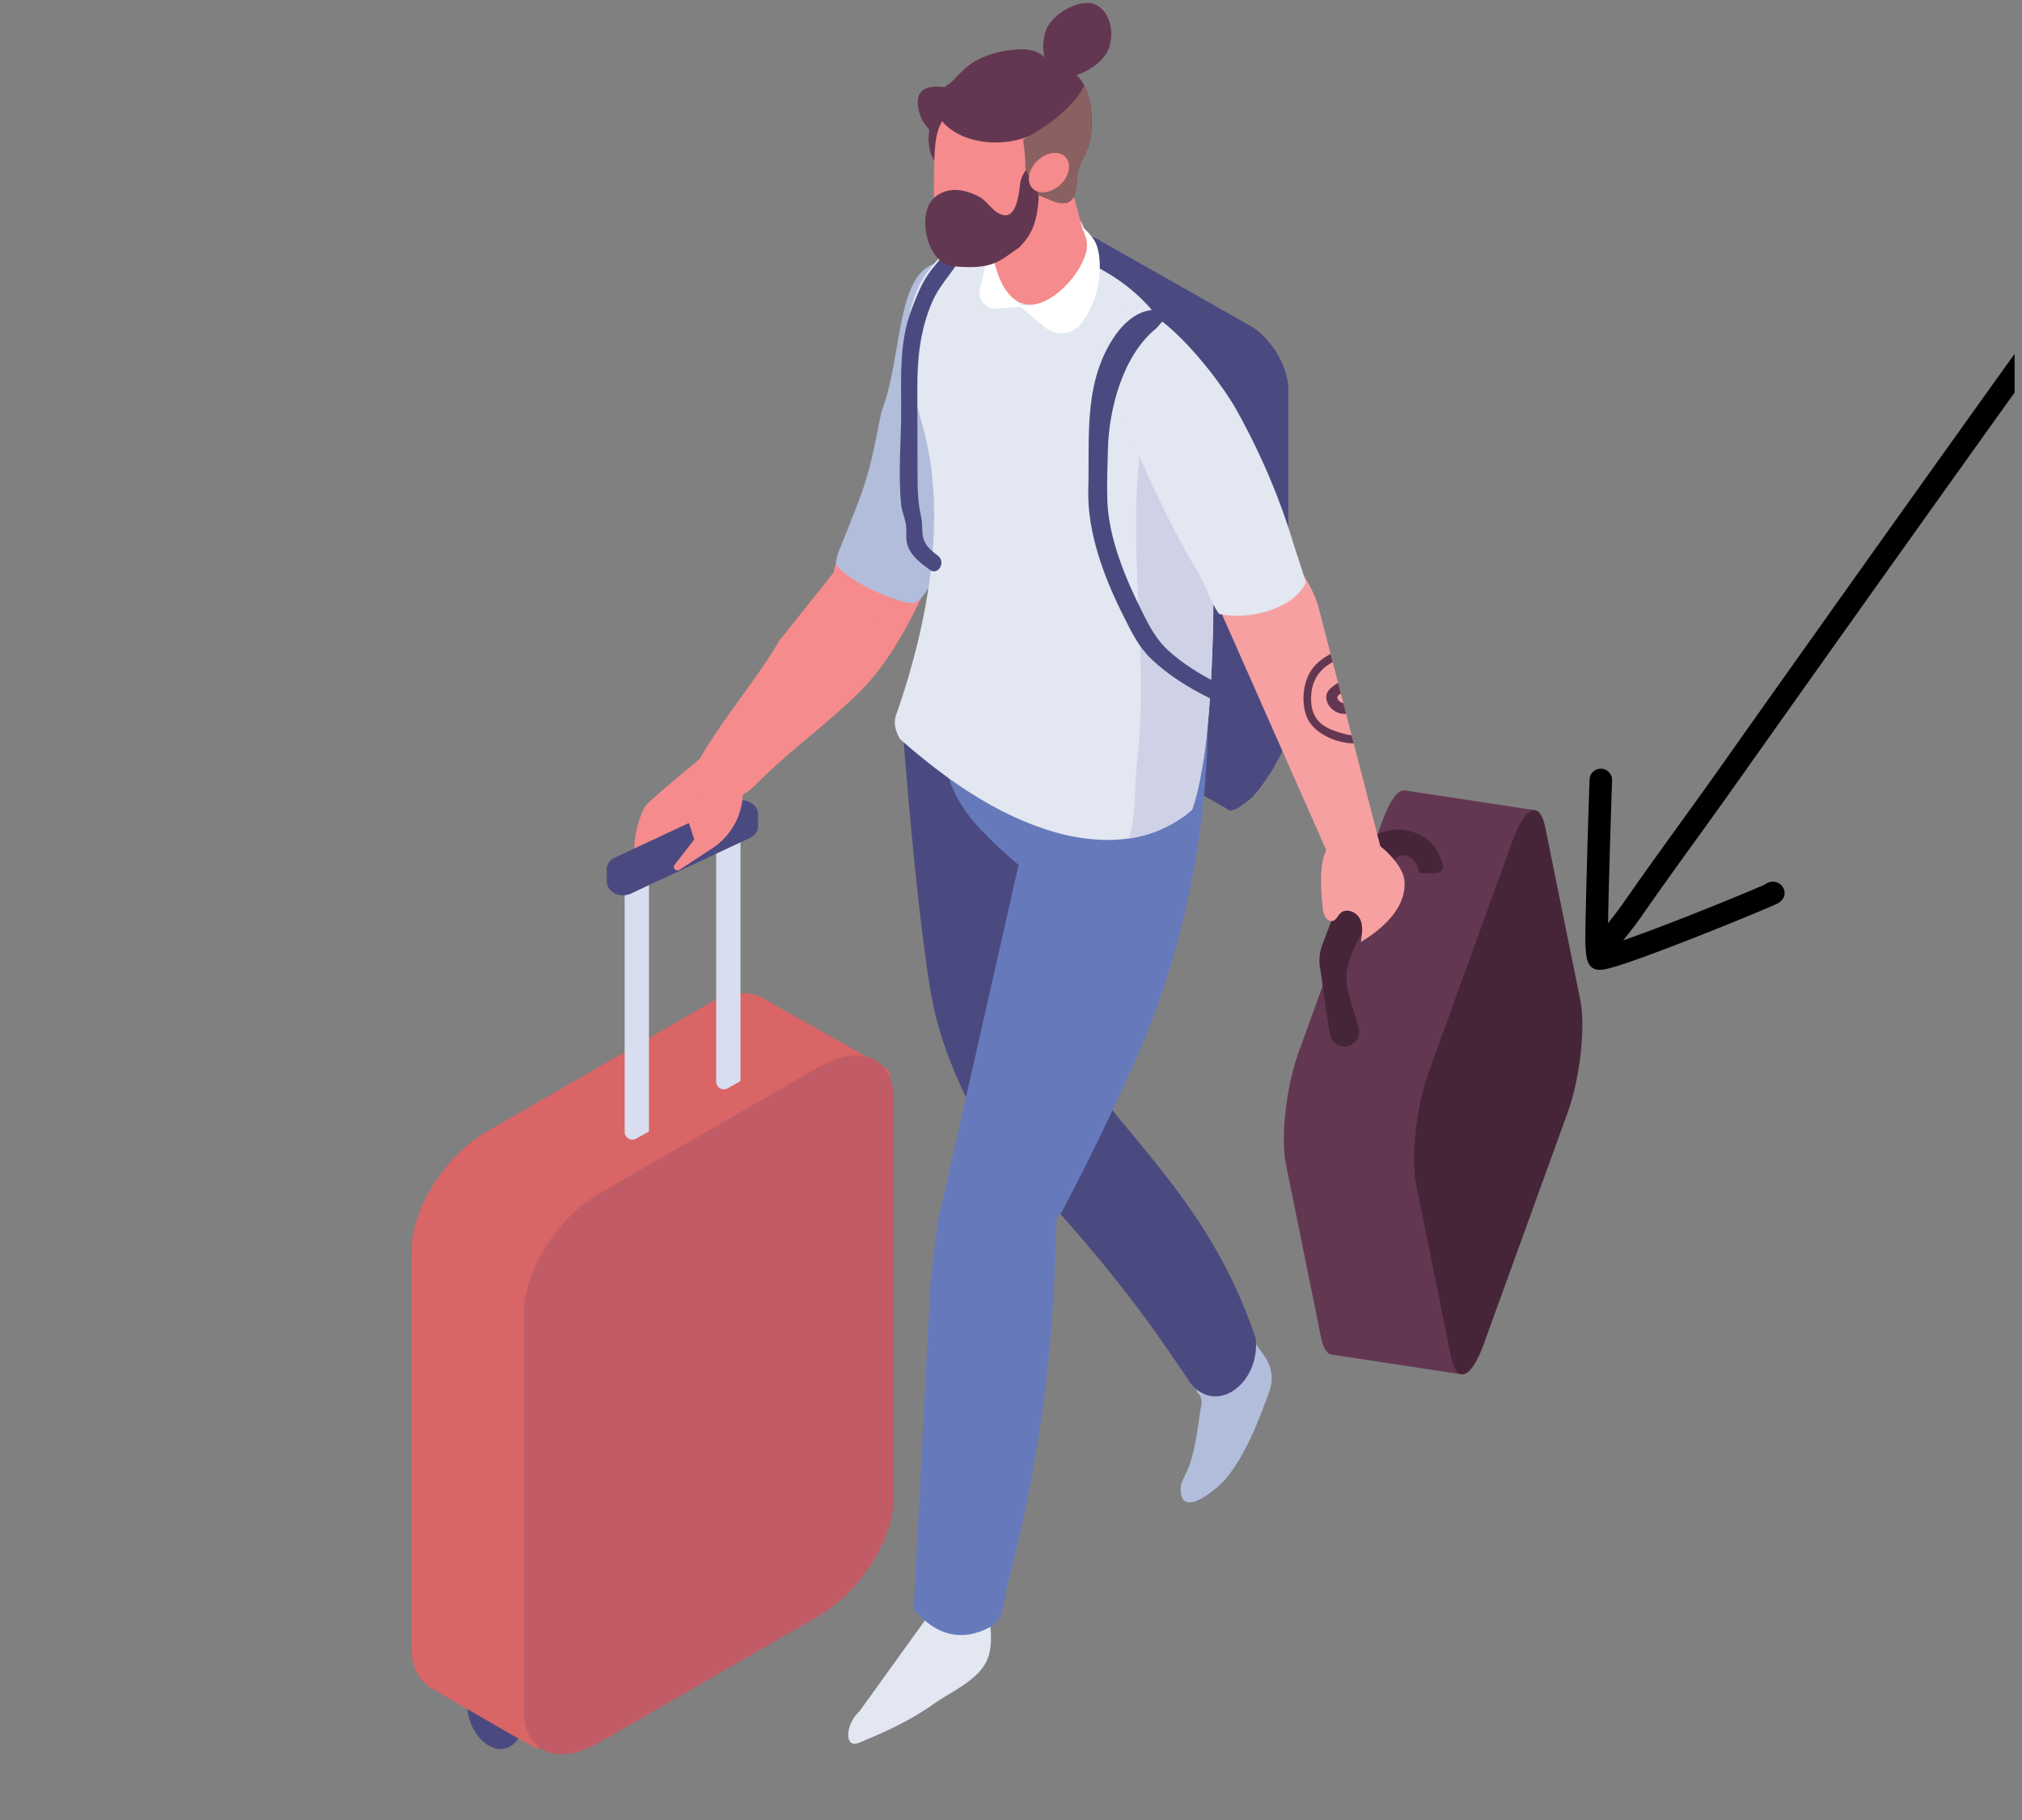 <svg xmlns="http://www.w3.org/2000/svg" width="200" height="180" version="1.0" viewBox="0 0 150 135"><rect x="0" y="0" width="150" height="135" fill="#808080" stroke="none"/><defs><clipPath id="a"><path d="M30.527 73H67v57H30.527Zm0 0"/></clipPath><clipPath id="b"><path d="M104 60h13.633v42H104Zm0 0"/></clipPath><clipPath id="c"><path d="M118 8h31.45v63H118Zm0 0"/></clipPath><clipPath id="d"><path d="m170.031 13.785-44.969 63.028-13.937-9.942L156.094 3.84Zm0 0"/></clipPath><clipPath id="e"><path d="m170.031 13.785-44.969 63.028-13.937-9.942L156.094 3.84Zm0 0"/></clipPath><clipPath id="f"><path d="m170.031 13.785-44.969 63.028-13.937-9.942L156.094 3.84Zm0 0"/></clipPath><clipPath id="g"><path d="M117 57h16v15h-16Zm0 0"/></clipPath><clipPath id="h"><path d="m170.031 13.785-44.969 63.028-13.937-9.942L156.094 3.84Zm0 0"/></clipPath><clipPath id="i"><path d="m170.031 13.785-44.969 63.028-13.937-9.942L156.094 3.84Zm0 0"/></clipPath><clipPath id="j"><path d="m170.031 13.785-44.969 63.028-13.937-9.942L156.094 3.84Zm0 0"/></clipPath></defs><path fill="#708dc8" d="m54.566 52.582-.117-.094c.035.035.074.07.117.094Zm0 0"/><path fill="#f58b8c" d="M47.129 63.383a.724.724 0 0 0 .207.355c.39-.246.785-.488 1.184-.734.16-.215.312-.445.453-.691.703-.454 1.39-.954 2.062-1.493.477-.383 6.113-4.965 5.961-5.68-.172-.808 2.55-6.57-3.516-.218-.605.633-4.914 4.074-5.566 4.828-.36.41-1.035 2.547-.8 3.566l-.13.145c.051-.027.098-.05.145-.078Zm0 0"/><path fill="#f58b8c" fill-rule="evenodd" d="M48.969 61.242c.68-1.12 1.98-2.508 3.183-2.41 1.383.113 1.004 2.063.758 2.98-.426 1.583-1.933 2.493-3.66 2.286-1.043-.125-.828-1.032-.785-1.801.031-.547.187-.543.504-1.055Zm0 0"/><path fill="#4b4a80" d="m34.32 125.379.004-.379 3.977.082v.379a.457.457 0 0 1-.176.34l.23 1.156c.434.945.43 2.004-.433 2.535l-.098.059c-.12.062-.48.265-.996.16-.691-.14-1.578-.86-2-2.152a2.482 2.482 0 0 1-.121-.914 2.025 2.025 0 0 1-.152-.711v-.168c-.153-.114-.235-.25-.235-.387Zm0 0"/><path fill="#d48028" d="m42.164 81.129 1.086.625-1.531.887-1.09-.63Zm4.715-2.719 1.09.63 1.531-.888-1.086-.625Zm0 0"/><g clip-path="url(#a)"><path fill="#d96566" d="m36.117 83.93 16.274-9.38c1.68-.968 3.195-1.109 4.21-.51.934.55 6.626 3.73 9.044 5.132a.797.797 0 0 1 .25 1.144c-1.848 2.688-3.473 5.524-5.028 8.391-.199.055-.39.16-.562.344-3.215 3.406 2.054 16.418.304 20.726-2.308 5.692-4.62 5.309-7.062 10.95-1.156 2.675-9.215 2.84-10.742 5.328-.64 1.039-1.336 2.082-2.176 2.968a4.918 4.918 0 0 1-.797.711c-2.691-1.511-6.867-3.957-7.793-4.496-.894-.523-1.5-1.465-1.5-2.937V92.719c0-3.078 2.5-7.012 5.578-8.79Zm0 0"/></g><path fill="#c15c66" d="m44.45 129.258 16.273-9.383c3.082-1.773 5.578-5.71 5.578-8.785V81.508c0-3.078-2.496-4.133-5.578-2.356l-16.274 9.38c-3.082 1.777-5.578 5.71-5.578 8.788v29.582c0 3.078 2.496 4.133 5.578 2.356Zm0 0"/><path fill="#d8deef" d="M53.969 80.73a.567.567 0 0 1-.84-.496v-19.68l.2-.117v-.222a.15.15 0 0 1 .073-.13l.825-.472a.147.147 0 0 1 .222.13c0 .109.117.179.215.128l.055-.027c.097-.055.215.02.215.129v20.136a.146.146 0 0 1-.075.13ZM47.18 84.465a.568.568 0 0 1-.84-.496V64.035l.2-.113v-.227c0-.05.026-.101.07-.125l.828-.476c.097-.059.218.015.218.129 0 .109.121.183.219.129l.05-.028c.102-.05.22.02.22.13v20.39a.142.142 0 0 1-.075.129Zm0 0"/><path fill="#4b4a80" d="M55.64 59.508c.368.187.594.523.594.883v.906c0 .36-.226.683-.593.855l-8.852 4.137c-.367.172-.816.16-1.184-.027-.367-.188-.593-.524-.593-.88v-.91c0-.359.226-.687.593-.855l8.856-4.137a1.36 1.36 0 0 1 1.18.028Zm0 0"/><path fill="#f58b8c" d="m51.035 60.82.469 1.45-1.453 1.867c-.184.234.105.547.355.383l2.438-1.598a5.014 5.014 0 0 0 2.254-3.863l.234-3.532Zm0 0"/><path fill="#f58b8c" fill-rule="evenodd" d="m63.008 40.707-.082.395-5.114 6.425c-1.683 2.828-3.78 5.285-5.523 8.118-.777 1.261-1.18 2.062-.969 3.644 1.965.012 3.285.375 4.692-1.031 2.508-2.555 5.34-4.52 7.89-7.063 2.16-2.203 3.746-5.246 5.07-8.254a365.203 365.203 0 0 0-5.964-2.234Zm0 0"/><path fill="#4b4a80" d="M94.52 25.883c-.489-.727-1.114-1.348-1.793-1.73l-11.18-6.337c-2.246-1.27-5.094-.87-6.844 1.024-.012.012-.02.023-.031.035v28.66c0 1.762 1.281 3.926 2.851 4.817l13.594 7.699.153.086c.105-.04.265-.094.488-.168.375-.23.71-.508 1.062-.774.098-.105.2-.215.293-.324.528-.617.973-1.293 1.403-1.984-.391.617.375-.672.543-1.024.18-.367.351-.746.52-1.12V28.964c0-1-.415-2.13-1.06-3.082Zm0 0"/><path fill="#4b4a80" d="M91.27 60.137c.105-.04.265-.094.488-.168.375-.23.71-.508 1.062-.774.098-.105.2-.215.293-.324.567-.664 1.035-1.39 1.5-2.133-.593.946.266-.5.446-.875.18-.367.351-.746.52-1.12V28.964c0-1-.415-2.13-1.06-3.082l-1.609-.91c-1.566-.891-2.851-.176-2.851 1.582v30.414c0 1 .414 2.129 1.058 3.086Zm0 0"/><path fill="#4b4a80" d="M87.453 53.105a5.95 5.95 0 0 1-2.266-.902c-1.613-1.055-2.624-2.762-2.707-4.566l-.625-13.785c-.16-3.528 1.653-6.637 4.723-8.114l.094-.043 2.473-.242.28 1.266-2.257.218c-2.617 1.301-4.156 3.977-4.016 7.012l.621 13.785c.063 1.356.825 2.641 2.04 3.438 1.218.797 2.664.953 3.867.426l.949-.418.644 1.172-.949.418c-.894.39-1.886.5-2.87.335Zm0 0"/><path fill="#e2e7f1" d="m72.16 116.79-3.582 2.87.371.07-5.164 7.172c-1.11 1.012-1.164 2.825-.074 2.375 1.89-.78 3.82-1.64 5.605-2.922 1.145-.82 3.176-1.675 3.864-3.12.91-1.91-.285-4.993-.512-6.75.187 1.804.457-1.676.059.238Zm0 0"/><path fill="#b1bddb" d="M88.453 111.422c-.473.094-.832-.102-.867-.852-.023-.418.094-.68.281-1.047.836-1.628.942-3.558 1.254-5.335.07-.403-.074-.711-.316-.907-.094-.754-.39-1.5-.848-2.219-.637-.996-2.047-2.222-2.195-3.527l3.761-2.644-.046.574c.804.488 3.14 3.347 4.394 5.23.48.723.598 1.621.317 2.438-.16.457-.325.914-.5 1.363-.692 1.8-1.497 3.645-2.72 5.156-.34.422-1.628 1.594-2.515 1.77Zm0 0"/><path fill="#4b4a80" d="M93.156 99.29C89.395 88.02 81.898 83.327 78.41 76.276l-1.324-16.37-9.465-9.243a40.021 40.021 0 0 0-.574 4.48c.441 5.504 1.195 13.868 2.05 18.723.766 4.352 2.958 8.274 2.958 8.274 6.164 7.953 9.636 10.449 16.195 20.363 1.89 2.55 5.227.195 4.906-3.215Zm0 0"/><path fill="#667abb" d="m80.145 57.55-8.829-2.76-.175-1.099-1.418.168c.37 4.47 1.152 6.32 5.84 10.301l-5.954 26.29-.011.058c-.196 1.41-.387 2.937-.567 4.543l-1.25 24.289.188.219c.988 1.14 2.125 1.722 3.328 1.722.73 0 1.484-.215 2.242-.648.742-.426.918-1.473 1.074-2.399.043-.254.086-.496.13-.664 3.128-11.918 3.421-20.836 3.562-25.125.035-.968.058-1.715.105-2.187l.281-.227.07-.129c1.868-3.515 3.7-7.289 5.454-11.215 3.297-7.402 5.152-15.714 5.367-24.046l.031-1.11Zm0 0"/><path fill="#f58b8c" d="M62.004 41.8s-1.23 3.645 1.672 4.009c5.808.722 6.535-7.61 6.535-7.61Zm0 0"/><path fill="#b1bddb" d="M69.344 19.555c-2.89.933-2.395 6.972-3.965 11.015-1.02 5.215-1.125 5.25-3.133 10.274a3.648 3.648 0 0 0-.242.949v.008c.648 1.207 4.281 2.82 5.605 2.937 1.926.172 4.09-10.02 4.957-11.746 1.625-3.234.34-2.379 1.223-5.844.766-3.007-.207-9.785-4.445-7.593Zm0 0"/><path fill="#e2e7f1" d="M88.113 60.332c-.11.09-.222.172-.336.254-.109.074-.218.148-.332.223l-.02.011c-.12.078-.241.149-.362.22a4.36 4.36 0 0 1-.376.206c-.101.055-.207.11-.316.16-.008 0-.016.008-.023.012-.051.023-.098.047-.149.066l-.21.094c-.04.012-.075.031-.114.047-.121.05-.246.094-.367.137-.07.027-.137.047-.203.07-.04.012-.078.027-.118.04-.183.054-.374.105-.562.151-.148.04-.297.07-.45.098a5.529 5.529 0 0 1-.226.04c-1.945.323-4.004.066-5.863-.485-4.258-1.274-7.988-3.926-11.309-6.844-.343-.582-.515-1.195-.3-1.805 2.328-6.601 3.855-14.699 1.98-21.386-.363-1.286-.684-2.57-.894-3.828v-.825l-.016.719c-.59-3.695-.145-7.129 3.348-9.559.664-.457 1.574-.656 2.601-.656.457 0 .945.008 1.442.117 6.667 1.446 10.195 4.004 12.199 7.934.25.488.476.996.683 1.527.86 2.203 1.371 4.782 1.746 7.766.024.172.043.34.063.512.219 1.797.355 4.68.375 7.898v.055a118.941 118.941 0 0 1-.102 5.789l-.011.32c-.02.352-.036.7-.051 1.043a85.787 85.787 0 0 1-.121 1.824c-.024.352-.051.707-.086 1.059-.012.117-.024.23-.031.344l-.036.343c-.023.227-.046.454-.07.672-.016.145-.031.29-.05.434-.024.18-.044.36-.071.539-.004.07-.016.145-.027.215-.024.152-.051.3-.063.449v.008Zm0 0"/><path fill="#cfd2e7" d="M84.36 56.383c-.231 1.992-.044 4.176-.637 5.812a9.086 9.086 0 0 0 1.785-.433 9.52 9.52 0 0 0 2.933-1.692c.739-2.035 1.18-5.672 1.399-9.617.015-.344.031-.695.05-1.043l.012-.32c.086-1.922.141-3.86.106-5.793v-.05a50.725 50.725 0 0 0-.176-3.368c-.035-.418-.082-2.59-.266-5.043-.238-3.207-.718-6.898-1.746-7.77-.304-.257-.652-.27-1.054.051-1.2.938-1.598 2.778-1.907 4.445-1.488 8.07.461 16.625-.5 24.82Zm0 0"/><path fill="#4b4a80" d="M71.672 18.352c.293-.72-.875-1.032-1.164-.32-.367.894-1.184 1.597-1.711 2.402-.531.808-.89 1.753-1.223 2.656-.84 2.289-.734 4.754-.719 7.152.012 2.375-.25 4.88.004 7.235.059.543.317 1.027.364 1.57.039.45-.043.883.082 1.328.25.867.98 1.375 1.664 1.89.62.47 1.226-.578.613-1.042-.684-.516-1.11-.887-1.156-1.79-.024-.374-.012-.726-.094-1.097-.242-1.063-.266-2.012-.266-3.113 0-2.121-.007-4.243-.015-6.364-.008-2.246.199-4.32 1.074-6.402.64-1.52 1.938-2.602 2.547-4.105Zm0 0"/><path fill="#633751" d="M82.332 3.36c.379-1.493-.281-2.84-1.309-3.102-1.027-.262-3.132.746-3.511 2.238-.38 1.492.144 2.914 1.172 3.176 1.027.262 3.27-.82 3.648-2.313Zm0 0"/><path fill="#edeced" d="M80.508 17.297c-.25-.246-.477-.574-.692-1.004l.387.148s.192.313.305.856Zm0 0"/><path fill="#fff" d="M72.703 21.383c.328-1.153.52-2.778 1.7-4.438.019-.03.038-.062.062-.093l-.047.34c-.184 1.39-.133 2.437.035 3.226.313 1.469 1.027 2.035 1.375 2.227a2.476 2.476 0 0 1-.293-.028l.188.14-1.766.141a1.198 1.198 0 0 1-1.254-1.515Zm0 0"/><path fill="#fff" d="M75.8 22.645c1.595.113 2.907-.954 3.481-1.848.942-1.465.95-2.719.801-3.5a3.01 3.01 0 0 0-.281-.856c.004.004.902.606 1.39 1.41.36.587.489 1.739.32 2.97a7.031 7.031 0 0 1-1.206 3.062c-.66.949-1.903 1.12-2.77.398l-1.828-1.523-.172-.14c.09.015.18.023.266.027Zm0 0"/><path fill="#f58b8c" d="M73.64 18.223c0 1.535.844 4.375 2.778 4.375 1.93 0 4.219-2.84 4.219-4.375 0-1.535-1.567-2.778-3.5-2.778-1.93 0-3.496 1.242-3.496 2.778Zm0 0"/><path fill="#f58b8c" d="m80.457 17.512-2.144-7.918-4.36.687-.082 7.711Zm0 0"/><path fill="#633751" d="M68.887 10.414c.015.367.066.742.207 1.082.133.32.332.606.535.887.082.117.168.234.25.351 1.031 1.446 2.34 2.332 4.16 2.176a4.13 4.13 0 0 0 .375-.055c.742-.152 1.496-.515 2.207-.468.75.05 1.785.879 2.527.644.86-.273.645-1.594.829-2.308.214-.856.78-1.559.918-2.453.18-1.2.14-2.762-.461-3.922-.38-.723-.973-1.29-1.864-1.516-.238-.059-.488-.082-.695-.215-.168-.101-.281-.265-.422-.398-.406-.395-.996-.559-1.562-.559-1.215-.012-2.676.324-3.707.969-.004.004-.004.004-.012.008-.41.261-.762.605-1.11.949-1.359 1.351-2.175 2.879-2.175 4.828Zm0 0"/><path fill="#633751" d="M68.09 7.367c.238-1.77 3.523-.558 4.61-.304.331.078.687.171.905.453.293.37.239.957-.007 1.363-1.243 2.039-4.684 2.02-5.403-.547-.11-.39-.136-.707-.105-.965Zm0 0"/><path fill="#f58b8c" d="M76.645 7.57c-.082-.03-.168-.054-.254-.078-1.621-.465-5.176-.746-6.278 1.11-.75 1.253-.832 1.671-.832 6.273 0 1.438 1.856 2.172 3.281 2.074.872-.054 1.711-.406 2.446-.93a2.932 2.932 0 0 0 1.226-2.187Zm0 0"/><path fill="#633751" d="M78.824 7.82c.313-.77-.031-1.695-.66-2.242-.625-.547-1.473-.777-2.3-.851-1.84-.172-8.372 1.402-5.993 4.25 2.098 2.515 7.68 1.988 8.953-1.157ZM69.496 14.508c1.02-.727 2.324-.387 3.227.14.629.372.98 1.196 1.77 1.313.734.11 1.042-.969 1.171-2.215.082-.809.594-1.5 1.32-1.867l.012-.008c.063 1.899.277 4.008-.648 5.57-.145.243-.59.817-.825.973-1.304.875-1.812 1.645-4.835 1.332-1.723-.18-2.54-3.098-1.754-4.594.129-.246.312-.464.562-.644Zm0 0"/><path fill="#8a6060" d="M76.063 12.336c.019-.867-.157-1.703-.157-2.012 1.524-.742 3.828-2.426 4.524-3.976.605 1.16.644 2.722.46 3.922-.132.894-.699 1.597-.913 2.453-.184.714.03 2.035-.829 2.308-.628.2-1.464-.36-2.16-.57.086-.66-.949-1.465-.925-2.125Zm0 0"/><path fill="#f58b8c" d="M76.32 13.254c0 .77.668 1.191 1.493.941.824-.246 1.492-1.066 1.492-1.836s-.668-1.191-1.493-.945c-.824.25-1.492 1.07-1.492 1.84Zm0 0"/><path fill="#633751" d="M104.223 58.629c-.485-.074-1.094.684-1.645 2.203-.004.008-6.242 17.223-6.242 17.223a18.355 18.355 0 0 0-.727 2.754c-.382 2.039-.484 4.195-.207 5.586l2.59 12.765c.164.832.438 1.262.77 1.313l9.652 1.468 5.461-41.843Zm0 0"/><g clip-path="url(#b)"><path fill="#472539" d="M112.227 62.309c.925-2.551 2.007-2.961 2.414-.907l2.59 12.766c.406 2.059-.012 5.809-.938 8.36l-6.238 17.214c-.922 2.551-2.004 2.945-2.41.887l-2.59-12.766c-.41-2.058.007-5.789.933-8.34Zm0 0"/></g><path fill="#472539" d="M99.57 77.617a1.1 1.1 0 0 0 1.23-1.332c-.26-1.129-.91-2.547-.917-3.672-.012-1.691 1.258-3.601 2.105-4.98.348-.567.735-1.14.985-1.758.18-.445.222-1.832.453-2.105.629-.743 1.683-.153 1.836.925.008.047.047.082.09.078l1.191-.02a.517.517 0 0 0 .488-.66c-.445-1.542-1.554-2.394-3.015-2.546-1.555-.164-3.016.797-3.563 2.258l-2.355 6.273a3.36 3.36 0 0 0-.13 1.961l.673 4.648c.07.481.449.86.93.93Zm0 0"/><path fill="#f6a0a1" d="M102.422 63.117c0 .727-.395 1.41-1.043 1.746-.977.5-2.176.051-2.633-.988l-8.074-18.262c-.629-1.511.797-1.547 2.258-2.152l.648-3.094c1.578-.652 3.77 2.942 4.23 4.653l.899 3.48.16.605.399 1.547.203.793.187.711.203.793.414 1.598.153.594 1.93 7.46c.042.172.066.344.066.516Zm0 0"/><path fill="#f6a0a1" d="M101.047 69.113c.016-.332-.016-.656-.16-.953-.258-.52-1.016-.828-1.442-.43-.195.184-.297.489-.554.575-.442.144-.727-.473-.766-.938-.191-2.144-.516-5.36 2.152-5.52 1.395-.081 3.746 2.067 3.899 3.41.23 1.977-1.52 3.595-3.223 4.618a6.24 6.24 0 0 0 .094-.762Zm0 0"/><path fill="#e2e7f1" d="M82.414 29.188c2.02 4.363 3.816 8.855 6.379 13.125.719 1.203.969 2.273 1.637 3.226 2.336.512 5.59-.434 6.445-2.328-.34-1.176-.746-2.293-.945-2.953-1-3.328-2.422-6.664-4.223-9.887-1.7-3.039-8.73-11.863-10.2-5.516-.26 1.125.04 2.48.638 3.75l.27.582Zm0 0"/><path fill="#4b4a80" d="M90.418 50.723c-1.352-.668-2.621-1.461-3.7-2.426-.933-.836-1.44-1.824-1.96-2.863-1.27-2.528-2.508-5.5-2.61-8.274-.046-1.265.012-2.558.043-3.828.07-2.984 1.102-7 3.618-9.004.328-.398.683-.777 1.07-1.14-.707-.352-1.676-.27-2.406.093-.946.473-1.633 1.34-2.16 2.254-1.903 3.309-1.477 7.07-1.579 10.727-.093 3.187 1.145 6.527 2.614 9.437.566 1.121 1.09 2.246 2.05 3.172 1.207 1.16 2.73 2.117 4.297 2.895.797.39 1.52-.653.723-1.043Zm0 0"/><path fill="#633751" d="M100.273 54.547c-.433-.059-.867-.195-1.253-.328-1.11-.383-1.72-1.043-1.758-2.278-.035-1.214.437-2.16 1.496-2.773.035-.02.07-.04.11-.059l-.161-.609c-.508.277-.965.61-1.305 1.04-.742.94-.898 2.515-.468 3.62.441 1.149 2.058 1.961 3.492 1.985Zm0 0"/><path fill="#633751" d="M99.86 52.95c-.172 0-.34-.005-.493-.048-.433-.12-.836-.5-.949-.941-.168-.652.344-.996.848-1.309l.203.793c-.203.13-.367.25-.18.489a.6.6 0 0 0 .367.222Zm0 0"/><g clip-path="url(#c)"><g clip-path="url(#d)"><g clip-path="url(#e)"><g clip-path="url(#f)"><path fill-rule="evenodd" d="m163.547 9.922.012-.012v-.004c.238-.457-.172-.734-.594-.89-.2-.192-.43-.301-.649-.16-.035-.004-.05-.004-.054-.004-.032.039-.059.082-.086.125l-.055.074c-.59.851-3.621 5.219-4.16 5.922-2.492 3.246-5.348 6.867-7.734 10.191a6147.896 6147.896 0 0 0-22.922 32.188c-2.313 3.261-4.606 6.351-6.887 9.636-.523.758-1.43 1.867-1.8 2.317a.744.744 0 0 0-.095.097c-.285.356-.3.594-.3.606a.802.802 0 0 0 .109.492.788.788 0 0 0 .438.363c.101.04.43.168.8-.12.02-.016.059-.048.118-.11.156-.172 1.386-1.653 2.105-2.692 2.277-3.28 4.566-6.363 6.875-9.625a6760.692 6760.692 0 0 1 22.918-32.18c2.379-3.308 5.223-6.913 7.703-10.148.543-.707 3.613-5.125 4.211-5.984.016-.027.035-.055.047-.082Zm0 0"/></g></g></g></g><g clip-path="url(#g)"><g clip-path="url(#h)"><g clip-path="url(#i)"><g clip-path="url(#j)"><path fill-rule="evenodd" d="M130.922 65.61c-1.371.62-7.93 3.296-11.008 4.312-.215.07-.43.133-.621.183-.012-.152-.023-.28-.023-.312.035-3.04.222-9.102.32-11.906a.837.837 0 0 0-.805-.867.828.828 0 0 0-.863.796c-.102 2.817-.285 8.903-.32 11.946 0 .11.02.664.074 1.066.039.277.105.504.164.617a.85.85 0 0 0 .652.48c.11.02.297.024.547-.023.3-.058.79-.195 1.402-.398 3.27-1.078 10.391-3.996 11.36-4.457.316-.152.433-.336.453-.367a.78.78 0 0 0 .02-.848.88.88 0 0 0-1.083-.371.952.952 0 0 0-.27.148Zm0 0"/></g></g></g></g></svg>